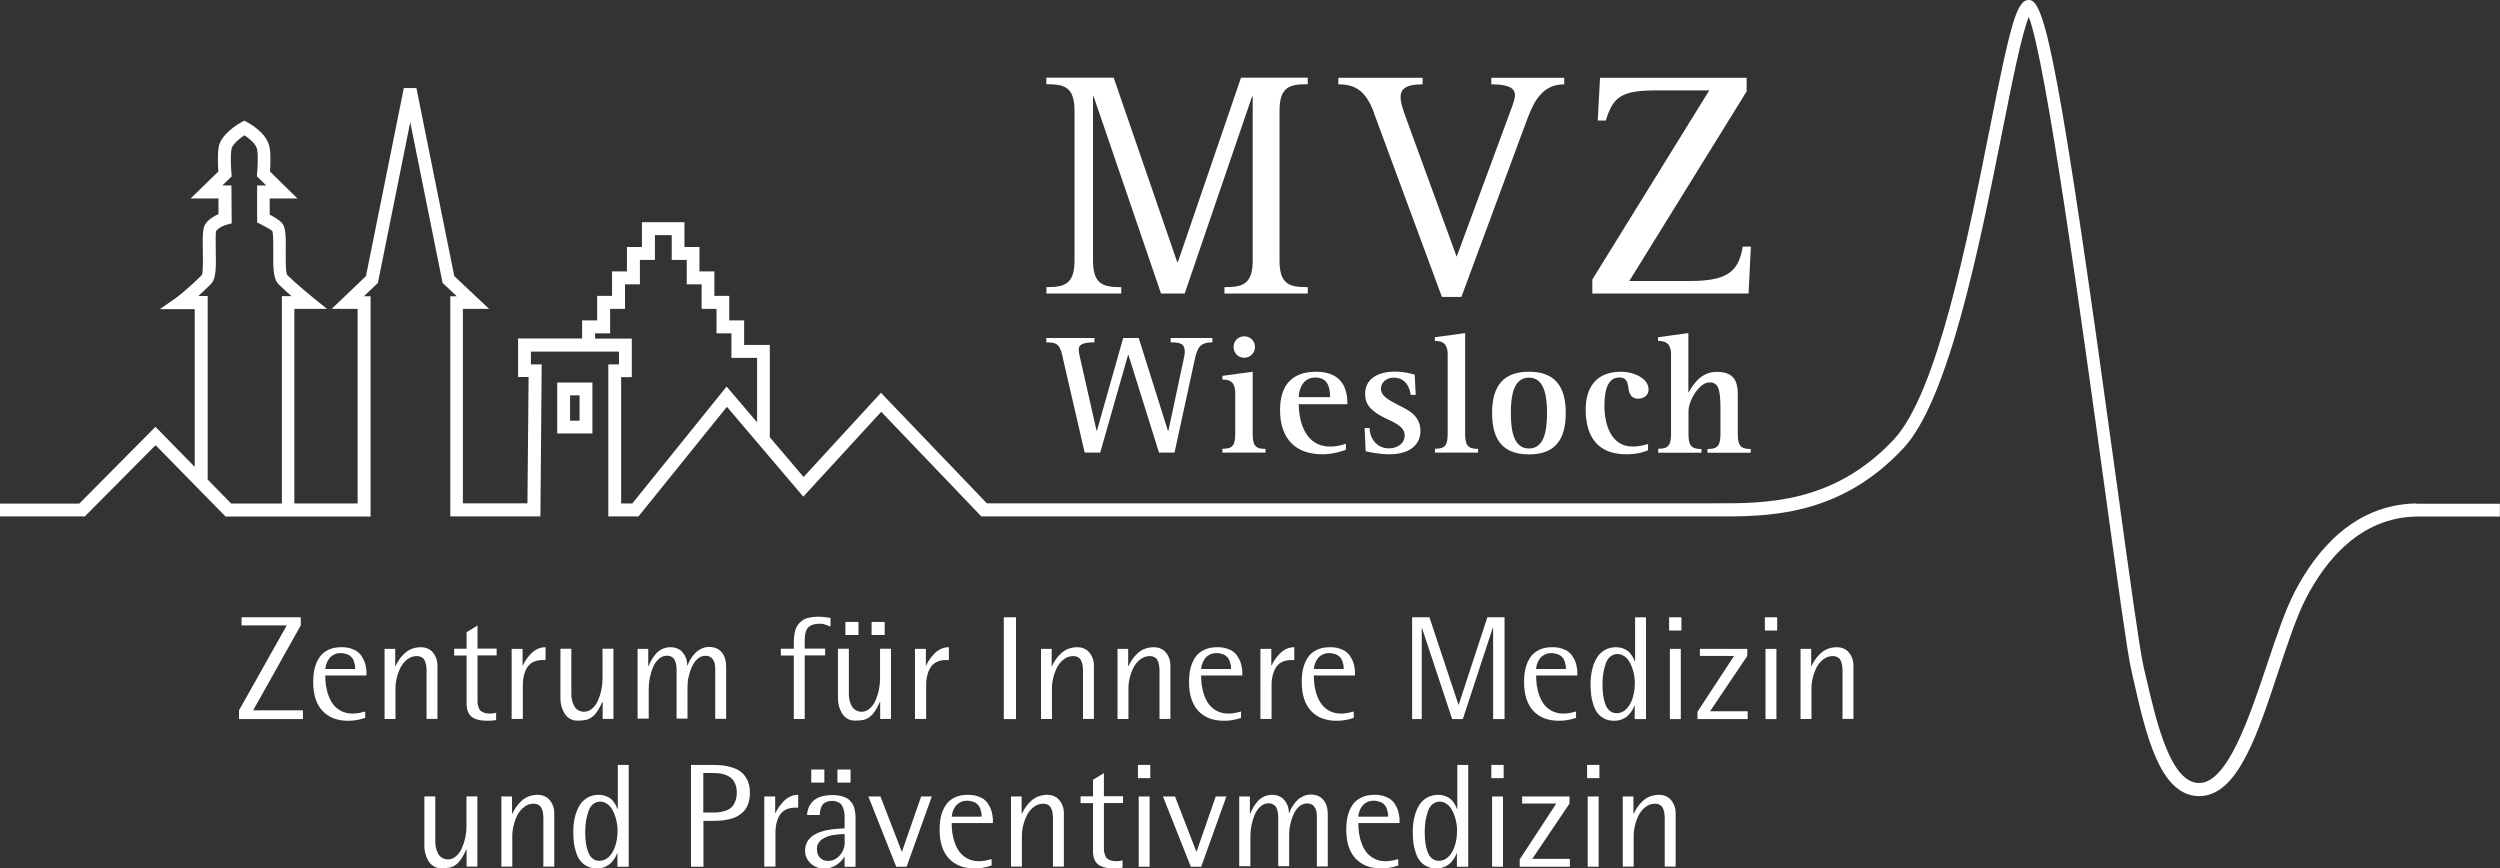 <svg xmlns="http://www.w3.org/2000/svg" id="Ebene_1" viewBox="0 0 194.76 67.65"><rect x="0" y="0" width="194.76" height="67.65" fill="#333333" stroke="none"/><defs><style>      .st0 {        fill: #fff;      }      .st1 {        fill: #fff;      }      .st2 {        fill: #fff;      }    </style></defs><g><path class="st2" d="M81.51,22.37c1.36,0,2.2-.18,2.2-2.07v-11.67c0-1.89-.83-2.07-2.2-2.07v-.51h5.25l4.95,14.37h.05l4.92-14.37h5.2v.51c-1.39,0-2.2.18-2.2,2.07v11.67c0,1.89.81,2.07,2.2,2.07v.5h-6.49v-.5c1.36,0,2.2-.18,2.2-2.07V7.52h-.05l-5.25,15.35h-1.84l-5.25-15.35h-.05v12.78c0,1.89.83,2.07,2.2,2.07v.5h-5.83v-.5Z"></path><path class="st2" d="M107.06,8.84c-.63-1.74-1.44-2.27-2.8-2.27v-.51h6.57v.51c-1.36,0-1.72.38-1.72,1.01,0,.38.13.76.35,1.41l4.02,11.01,4.29-11.62c.13-.33.25-.71.25-.98,0-.66-.78-.83-1.84-.83v-.51h5.68v.51c-1.59,0-2.3,1.14-2.88,2.7l-5.13,13.86h-1.52l-5.28-14.29Z"></path><path class="st2" d="M124.04,21.79l9.12-14.75h-4.02c-2.8,0-3.46.45-4.04,2.35h-.63l.18-3.33h11.42v1.06l-9.14,14.77h4.72c2.9,0,3.79-.71,4.12-2.68h.63l-.18,3.66h-12.17v-1.09Z"></path></g><g><path class="st1" d="M43.41,33.77h2.74v-3.97h-2.74v3.97ZM44.41,30.8h.74v1.97h-.74v-1.97Z"></path><path class="st1" d="M188.26,39.22c-4.95.07-7.89,3.79-9.5,6.9-.74,1.43-1.42,3.47-2.14,5.62-1.38,4.12-3.09,9.26-5.29,9.26s-3.3-4.56-4.14-8.22l-.2-.85c-.3-1.3-1.08-6.94-2.06-14.08C160.5,5.52,159.34.04,158.1,0c-.98-.06-1.44,1.73-3.09,10.01-1.73,8.7-4.11,20.62-7.46,24.21-4.69,5.03-10.05,5-13.96,4.99h-56.71s-8.25-8.61-8.25-8.61l-6.03,6.56-2.63-3.1v-7.19s-2,0-2,0v-1.91h-1.16v-1.91h-1.16v-1.91h-1.16v-1.9h-1.17v-1.93h-3.31v1.93h-1.17v1.9h-1.16v1.91h-1.16v1.91h-1.17v1.41h-4.99v3s.82,0,.82,0l-.09,9.84h-5.03v-15.15h2.04l-2.71-2.55-2.95-14.65h-.98l-2.95,14.65-2.67,2.55h2.02v15.16h-4.93v-15.16h2.54l-1.1-.89s-1.27-1.03-1.99-1.74c-.14-.22-.12-1.24-.12-1.85.02-1.23,0-1.9-.32-2.24-.21-.22-.64-.47-.93-.62v-1.26h2.16l-2.14-2.1c.03-.42.08-1.29-.03-1.88-.2-1.13-1.58-1.87-1.74-1.96l-.24-.12-.23.13c-.16.09-1.6.9-1.76,1.96-.09.59-.05,1.45-.02,1.87l-2.16,2.1h2.17v1.22c-.29.13-.7.35-.98.71-.26.34-.26.97-.24,2.15.01.63.03,1.69-.08,1.89-1.2,1.2-1.96,1.73-1.96,1.74l-1.3.91h2.71v12.29l-3.06-3.12-5.93,5.98H0v1h6.61l5.51-5.55,5.45,5.56h11.3v-17.16s-.52,0-.52,0l1.09-1.04,2.52-12.52,2.52,12.52,1.11,1.04h-.51v17.15s7.02,0,7.02,0l.1-11.84h-.84v-1h6.86v1h-.83s0,11.84,0,11.84h2.35l6.89-8.54,5.95,7,6.07-6.61,7.8,8.15h57.14c4.07.02,9.7.04,14.69-5.31,3.55-3.8,5.95-15.88,7.71-24.7.75-3.78,1.53-7.66,2.06-8.9,1.32,3.32,4.17,24.03,5.91,36.68.99,7.17,1.76,12.83,2.07,14.17l.19.85c.96,4.22,2.05,9,5.11,9s4.61-5.05,6.24-9.94c.71-2.12,1.37-4.11,2.08-5.48,1.48-2.86,4.17-6.29,8.61-6.36h6.49v-1h-6.5ZM16.18,37.37v-14.31h-.73c.28-.25.62-.57.99-.94.39-.39.4-1.25.37-2.62,0-.54-.03-1.36.03-1.51.22-.28.67-.45.83-.49l.38-.1-.02-2.95h-.71l.73-.71-.02-.24c-.03-.33-.09-1.32,0-1.87.05-.35.57-.8,1.01-1.09.36.24.91.67.99,1.1.1.54.03,1.52,0,1.85l-.02.24.73.72h-.71v2.88l.28.14c.35.17.8.43.9.52.09.19.08,1.02.08,1.58-.02,1.32,0,2.15.4,2.56.3.3.67.64,1.02.94h-.75v16.16h-3.95l-1.81-1.85ZM56.61,30.11l-7.35,9.11h-.87v-9.84s.83,0,.83,0v-3h-2.86v-.41h1.17v-1.91h1.16v-1.91h1.16v-1.9h1.17v-1.93h1.31v1.93h1.17v1.9h1.16v1.91h1.16v1.91h1.16v1.91h2v5.02s-2.37-2.78-2.37-2.78Z"></path></g><g><path class="st0" d="M82.82,27.94c-.24-1.05-.38-1.27-1.31-1.27v-.34h3.75v.34c-.96,0-1.22.2-1.22.55,0,.19.04.39.08.56l1.31,5.79h.02l2.05-7.24h1.21l2.28,7.24h.03l1.18-5.53c.05-.24.1-.46.1-.62,0-.66-.36-.75-1.1-.75v-.34h3.25v.34c-.94,0-1.18.39-1.39,1.41l-1.56,7.18h-1.21l-2.38-7.61h-.03l-2.17,7.61h-1.21l-1.69-7.32Z"></path><path class="st0" d="M95.23,34.96c.79,0,1-.24,1-1.17v-3.15c0-.95-.48-1.07-1-1.07v-.29l2.36-.32v4.84c0,.92.21,1.17,1,1.17v.29h-3.36v-.29ZM96.1,27.03c0-.47.36-.83.83-.83s.84.36.84.83-.38.84-.84.84-.83-.36-.83-.84Z"></path><path class="st0" d="M104.85,35.04c-.26.09-.95.35-1.85.35-2.06,0-3.28-1.21-3.28-3.43,0-2.02,1-3,2.8-3,2.11,0,2.45,1.41,2.45,2.53h-3.79c0,1.41.54,3.3,2.44,3.3.55,0,.98-.13,1.23-.23v.48ZM103.62,30.94c0-.84-.23-1.53-1.15-1.53-1.02,0-1.29,1-1.29,1.53h2.44Z"></path><path class="st0" d="M109.9,30.77c-.05-.47-.33-1.35-1.33-1.35-.58,0-.99.39-.99.87,0,.87,1.54,1.21,2.37,1.85.4.31.71.78.71,1.43,0,1.1-.87,1.82-2.41,1.82-.8,0-1.56-.16-1.86-.24l-.08-1.8h.39c0,.76.52,1.58,1.51,1.58.59,0,1.22-.33,1.22-1.02,0-.87-1.31-1.13-2.12-1.67-.66-.46-.96-.82-.96-1.56,0-1.21,1.06-1.73,2.33-1.73.64,0,1.1.12,1.53.23l.08,1.58h-.39Z"></path><path class="st0" d="M111.78,34.96c.79,0,1-.24,1-1.17v-6.16c0-.95-.48-1.07-1-1.07v-.29l2.36-.32v7.85c0,.92.23,1.17,1.01,1.17v.29h-3.36v-.29Z"></path><path class="st0" d="M116.24,32.18c0-2.17.92-3.22,2.87-3.22s2.87,1.05,2.87,3.22-.92,3.22-2.87,3.22-2.87-1.05-2.87-3.22ZM119.11,34.94c1.17,0,1.41-1.34,1.41-2.76s-.24-2.76-1.41-2.76-1.41,1.34-1.41,2.76.24,2.76,1.41,2.76Z"></path><path class="st0" d="M128.4,35.07c-.34.16-.91.32-1.72.32-2.14,0-3.15-1.29-3.15-3.5,0-1.59.74-2.93,2.73-2.93,1.04,0,2.17.52,2.17,1.38,0,.5-.42.72-.82.72-.82,0-.72-.94-.82-1.21-.14-.4-.38-.44-.64-.44-.83,0-1.16.83-1.16,2.2s.47,3.18,2.21,3.18c.48,0,.96-.13,1.19-.2v.48Z"></path><path class="st0" d="M129.17,34.96c.78,0,1.01-.24,1.01-1.17v-6.16c0-.95-.5-1.07-1.01-1.07v-.29l2.36-.32v4.61h.03c.31-.55.92-1.59,2.18-1.59,1.38,0,1.64.76,1.64,1.78v3.06c0,.92.23,1.17,1.01,1.17v.29h-3.37v-.29c.78,0,1.01-.24,1.01-1.17v-1.97c0-1.62-.2-2.05-.87-2.05-.76,0-1.62,1.39-1.62,2.24v1.78c0,.92.23,1.17,1.01,1.17v.29h-3.37v-.29Z"></path></g><g><path class="st0" d="M18.62,56.02v-.68l3.72-6.62h-3.52v-.63h4.61v.63l-3.71,6.62h3.88v.68h-4.97Z"></path><path class="st0" d="M28.45,55.44v.49c-.2.06-.35.1-.43.12-.09.02-.21.04-.38.07-.17.02-.35.03-.54.03-.84,0-1.5-.26-1.98-.77-.48-.52-.72-1.27-.72-2.25,0-.4.04-.77.12-1.09.08-.32.21-.6.38-.85.17-.25.4-.43.69-.57s.63-.2,1.02-.2c.27,0,.51.03.72.1.21.07.39.15.52.25s.25.22.34.38c.1.15.17.29.21.41.05.12.08.27.11.43s.04.29.04.36,0,.17,0,.27h-3.21c0,.26.02.52.05.77.04.25.1.52.2.79.1.27.22.51.38.71.15.2.36.37.61.5.25.13.54.2.87.2.12,0,.23,0,.33-.02.1-.01.18-.02.22-.03s.12-.03.24-.06c.12-.03.19-.05.21-.05ZM25.37,52.12h2.3c0-.11,0-.21-.02-.31s-.05-.21-.09-.33c-.05-.12-.11-.22-.19-.3-.08-.08-.18-.16-.33-.21s-.3-.09-.49-.09-.35.03-.5.1c-.15.07-.26.15-.35.25-.08.1-.15.21-.21.33-.05.12-.09.23-.11.32s-.03.17-.03.24Z"></path><path class="st0" d="M29.96,56.02v-5.47h.83v1.35h.02c.09-.19.19-.37.3-.53s.24-.31.4-.46c.16-.15.34-.27.56-.36.22-.08.46-.13.71-.13.18,0,.35.03.5.09.15.06.28.14.37.24.1.1.18.21.25.34.07.13.11.26.14.38.03.13.04.26.04.38v4.16h-.85v-3.54c0-.11,0-.2,0-.26s0-.15-.02-.26c0-.11-.02-.2-.04-.26s-.05-.14-.08-.22c-.04-.08-.08-.14-.13-.19-.05-.04-.12-.08-.2-.12-.08-.03-.18-.05-.28-.05-.27,0-.52.08-.74.25s-.4.38-.53.63c-.13.26-.23.53-.3.82-.07.29-.1.57-.1.85v2.35h-.85Z"></path><path class="st0" d="M38.65,55.53v.57c-.21.03-.43.05-.68.05-.57,0-.98-.11-1.24-.32-.26-.22-.39-.57-.38-1.06v-3.7h-.97v-.53h.97v-1.29l.85-.52v1.8h1.49v.53h-1.49v3.25c0,.16,0,.29,0,.39s.02.21.06.33c.03.13.08.23.14.3s.16.13.28.18c.12.05.28.08.46.08.21,0,.38-.02.52-.07Z"></path><path class="st0" d="M39.86,56.02v-5.47h.85v1.3h.02c.07-.17.16-.32.27-.48.11-.15.23-.31.38-.46.15-.15.32-.27.51-.36.19-.09.4-.13.61-.13v1h-.24c-.23,0-.44.04-.62.11s-.33.18-.44.3-.21.28-.28.46c-.07.18-.12.36-.15.54-.03.19-.04.38-.04.59v2.59h-.85Z"></path><path class="st0" d="M46.95,56.02v-1.34h-.02c-.14.3-.27.54-.38.71s-.24.32-.39.44c-.15.12-.32.21-.5.25s-.42.06-.69.06c-.22,0-.41-.05-.59-.16s-.31-.25-.41-.42c-.1-.17-.18-.35-.23-.54-.05-.19-.08-.38-.08-.57v-3.91h.85v3.54c0,.16.02.31.05.46s.09.29.16.44c.07.14.17.25.31.34.13.08.29.13.46.13.24,0,.45-.08.64-.25.19-.16.35-.38.46-.64s.2-.53.26-.82c.06-.29.09-.57.09-.85v-2.35h.85v5.47h-.83Z"></path><path class="st0" d="M49.67,56.02v-5.47h.83v1.35h.02c.08-.2.17-.37.26-.53.09-.15.21-.31.34-.46.14-.15.3-.27.49-.36.19-.08.4-.13.63-.13.18,0,.35.03.5.09.15.06.28.14.37.24.1.1.18.21.25.34s.12.26.14.38c.03.13.04.26.04.38h.02c.04-.1.08-.2.13-.3s.12-.22.22-.37c.1-.14.21-.27.33-.38.12-.11.27-.2.44-.28s.36-.12.56-.12c.43,0,.76.14.99.42s.34.65.34,1.12v4.06h-.85v-3.68c0-.1,0-.18,0-.24s-.01-.15-.02-.26-.03-.2-.07-.28c-.03-.07-.08-.14-.13-.22-.05-.07-.13-.13-.22-.17s-.2-.06-.32-.06c-.23,0-.44.08-.63.25s-.33.38-.44.63-.19.52-.25.79c-.06.27-.08.52-.08.76v2.46h-.85v-3.54c0-.11,0-.2,0-.26,0-.06,0-.15-.02-.26,0-.11-.02-.2-.04-.26s-.04-.14-.08-.22c-.04-.08-.08-.15-.13-.19-.05-.04-.12-.08-.2-.12-.08-.03-.18-.05-.28-.05-.23,0-.44.08-.63.25-.19.16-.34.38-.45.63-.11.26-.19.53-.25.82-.06.29-.09.57-.09.85v2.35h-.85Z"></path><path class="st0" d="M61.84,56.02v-4.95h-1.01v-.53h1.01v-.35c0-.21,0-.4.02-.55.01-.16.04-.32.09-.5.04-.18.11-.32.2-.45s.2-.23.34-.34.31-.18.53-.23c.22-.05.47-.08.75-.08.21,0,.52.03.93.1v.68s-.04-.02-.09-.04c-.05-.02-.08-.03-.1-.04s-.05-.02-.1-.04c-.05-.02-.08-.03-.11-.04-.03,0-.06-.02-.11-.03s-.09-.02-.12-.03c-.04,0-.08-.01-.13-.01s-.09,0-.14,0c-.19,0-.36.03-.5.08-.14.05-.25.12-.33.2-.08.08-.14.18-.18.3s-.07.23-.08.34-.02.22-.02.35v.67h1.59v.53h-1.59v4.95h-.85Z"></path><path class="st0" d="M68.57,56.02v-1.34h-.02c-.14.3-.27.54-.38.71s-.24.32-.39.44c-.15.12-.32.21-.5.25s-.42.06-.69.06c-.22,0-.41-.05-.59-.16s-.31-.25-.41-.42c-.1-.17-.18-.35-.23-.54-.05-.19-.08-.38-.08-.57v-3.91h.85v3.54c0,.16.02.31.05.46s.09.29.16.44c.07.14.17.25.31.34.13.08.29.13.46.13.24,0,.45-.08.64-.25.19-.16.35-.38.46-.64s.2-.53.26-.82c.06-.29.09-.57.09-.85v-2.35h.85v5.47h-.83ZM65.86,49.47v-1.02h1.02v1.02h-1.02ZM67.9,49.47v-1.02h1.02v1.02h-1.02Z"></path><path class="st0" d="M71.28,56.02v-5.47h.85v1.3h.02c.07-.17.16-.32.27-.48.11-.15.23-.31.38-.46.15-.15.32-.27.51-.36.19-.09.4-.13.61-.13v1h-.24c-.23,0-.44.04-.62.11s-.33.18-.44.3-.21.28-.28.46c-.07.18-.12.36-.15.54-.03.19-.04.38-.04.59v2.59h-.85Z"></path><path class="st0" d="M78.2,56.02v-7.93h.95v7.93h-.95Z"></path><path class="st0" d="M81.1,56.02v-5.47h.83v1.35h.02c.09-.19.19-.37.3-.53s.24-.31.4-.46c.16-.15.34-.27.56-.36.22-.08.46-.13.71-.13.18,0,.35.03.5.09.15.06.28.14.37.24.1.1.18.21.25.34.07.13.11.26.14.38.03.13.04.26.04.38v4.16h-.85v-3.54c0-.11,0-.2,0-.26s0-.15-.02-.26c0-.11-.02-.2-.04-.26s-.05-.14-.08-.22c-.04-.08-.08-.14-.13-.19-.05-.04-.12-.08-.2-.12-.08-.03-.18-.05-.28-.05-.27,0-.52.08-.74.25s-.4.38-.53.63c-.13.26-.23.53-.3.82-.07.29-.1.57-.1.85v2.35h-.85Z"></path><path class="st0" d="M87.06,56.02v-5.47h.83v1.35h.02c.09-.19.19-.37.3-.53s.24-.31.4-.46c.16-.15.34-.27.56-.36.22-.08.46-.13.71-.13.18,0,.35.03.5.09.15.06.28.14.37.24.1.1.18.21.25.34.07.13.11.26.14.38.03.13.04.26.04.38v4.16h-.85v-3.54c0-.11,0-.2,0-.26s0-.15-.02-.26c0-.11-.02-.2-.04-.26s-.05-.14-.08-.22c-.04-.08-.08-.14-.13-.19-.05-.04-.12-.08-.2-.12-.08-.03-.18-.05-.28-.05-.27,0-.52.08-.74.25s-.4.38-.53.63c-.13.26-.23.53-.3.82-.07.29-.1.57-.1.85v2.35h-.85Z"></path><path class="st0" d="M96.68,55.44v.49c-.2.06-.35.1-.43.12-.09.02-.21.04-.38.07-.17.02-.35.03-.54.03-.84,0-1.5-.26-1.98-.77-.48-.52-.72-1.27-.72-2.25,0-.4.04-.77.12-1.09.08-.32.21-.6.38-.85.17-.25.4-.43.69-.57s.63-.2,1.02-.2c.27,0,.51.03.72.1.21.07.39.15.52.25s.25.22.34.38c.1.15.17.29.21.41.05.12.08.27.11.43s.04.29.04.36,0,.17,0,.27h-3.21c0,.26.02.52.05.77.04.25.1.52.2.79.1.27.22.51.38.71.15.2.36.37.61.5.25.13.54.2.87.2.12,0,.23,0,.33-.02.1-.01.18-.02.22-.03s.12-.03.24-.06c.12-.03.19-.05.21-.05ZM93.6,52.12h2.3c0-.11,0-.21-.02-.31s-.05-.21-.09-.33c-.05-.12-.11-.22-.19-.3-.08-.08-.18-.16-.33-.21s-.3-.09-.49-.09-.35.03-.5.1c-.15.07-.26.15-.35.25-.08.1-.15.21-.21.33-.05.12-.09.23-.11.32s-.03.17-.03.24Z"></path><path class="st0" d="M98.19,56.02v-5.47h.85v1.3h.02c.07-.17.16-.32.27-.48.11-.15.23-.31.38-.46.15-.15.32-.27.51-.36.19-.09.4-.13.61-.13v1h-.24c-.23,0-.44.04-.62.11s-.33.18-.44.3-.21.28-.28.46c-.07.18-.12.36-.15.54-.03.19-.04.38-.04.59v2.59h-.85Z"></path><path class="st0" d="M105.46,55.44v.49c-.2.06-.35.1-.43.12-.09.02-.21.04-.38.07-.17.02-.35.03-.54.03-.84,0-1.5-.26-1.98-.77-.48-.52-.72-1.27-.72-2.25,0-.4.04-.77.12-1.09.08-.32.21-.6.38-.85.17-.25.4-.43.69-.57s.63-.2,1.02-.2c.27,0,.51.03.72.1.21.07.39.15.52.25s.25.22.34.38c.1.15.17.29.21.41.05.12.08.27.11.43s.04.29.04.36,0,.17,0,.27h-3.21c0,.26.02.52.05.77.04.25.1.52.2.79.1.27.22.51.38.71.15.2.36.37.61.5.25.13.54.2.87.2.12,0,.23,0,.33-.02.1-.01.18-.02.22-.03s.12-.03.24-.06c.12-.03.19-.05.21-.05ZM102.38,52.12h2.3c0-.11,0-.21-.02-.31s-.05-.21-.09-.33c-.05-.12-.11-.22-.19-.3-.08-.08-.18-.16-.33-.21s-.3-.09-.49-.09-.35.03-.5.1c-.15.07-.26.15-.35.25-.08.1-.15.21-.21.33-.05.12-.09.23-.11.32s-.03.17-.03.24Z"></path><path class="st0" d="M110.01,56.02v-7.93h1.35l2.26,6.81h.02l2.23-6.81h1.34v7.93h-.89v-7.13h-.02l-2.34,7.13h-.83l-2.35-7.09h-.02v7.09h-.76Z"></path><path class="st0" d="M122.78,55.44v.49c-.2.06-.35.1-.43.12-.09.02-.21.04-.38.07-.17.02-.35.03-.54.03-.84,0-1.5-.26-1.98-.77-.48-.52-.72-1.27-.72-2.25,0-.4.04-.77.12-1.09.08-.32.21-.6.38-.85.17-.25.4-.43.69-.57s.63-.2,1.02-.2c.27,0,.51.03.72.1.21.07.39.15.52.25s.25.22.34.38c.1.15.17.29.21.41.05.12.08.27.11.43s.04.29.04.36,0,.17,0,.27h-3.21c0,.26.02.52.05.77.04.25.1.52.2.79.1.27.22.51.38.71.15.2.36.37.61.5.25.13.54.2.87.2.12,0,.23,0,.33-.02.1-.01.18-.02.22-.03s.12-.03.24-.06c.12-.03.19-.05.21-.05ZM119.69,52.12h2.3c0-.11,0-.21-.02-.31s-.05-.21-.09-.33c-.05-.12-.11-.22-.19-.3-.08-.08-.18-.16-.33-.21s-.3-.09-.49-.09-.35.03-.5.1c-.15.07-.26.15-.35.25-.08.1-.15.21-.21.33-.05.12-.09.23-.11.32s-.03.17-.03.24Z"></path><path class="st0" d="M127.35,56.02v-1.06h-.02c-.03.11-.09.22-.16.35-.07.12-.17.25-.29.38-.12.13-.28.24-.48.33s-.42.13-.65.13c-.28,0-.54-.05-.75-.16-.22-.11-.4-.25-.53-.42-.14-.17-.25-.39-.33-.64s-.15-.51-.18-.77c-.03-.26-.05-.55-.05-.86,0-.4.04-.77.12-1.11.08-.34.19-.64.35-.91.15-.27.36-.47.62-.63.26-.15.55-.23.89-.23.19,0,.37.03.53.09s.29.12.39.2c.1.07.19.17.27.29.08.12.14.21.17.28.03.07.07.15.11.25h.02v-3.44h.85v7.93h-.85ZM124.84,53.35c0,.29.02.56.05.8.03.24.09.48.17.7.08.22.19.4.34.52.15.13.33.19.54.19.42,0,.76-.23,1.03-.68.26-.45.39-1.02.39-1.72,0-.14-.01-.3-.04-.48s-.07-.37-.14-.58-.15-.39-.25-.56c-.1-.17-.23-.31-.39-.42s-.34-.17-.53-.17c-.21,0-.4.07-.56.2s-.28.32-.36.56c-.08.24-.15.49-.19.75-.04.27-.06.56-.06.86Z"></path><path class="st0" d="M130.03,49.12v-1.03h.96v1.03h-.96ZM130.09,56.02v-5.47h.85v5.47h-.85Z"></path><path class="st0" d="M132.24,56.02v-.57l2.85-4.35h-2.66v-.55h3.69v.55l-2.9,4.31h2.93v.61h-3.93Z"></path><path class="st0" d="M137.49,49.12v-1.03h.96v1.03h-.96ZM137.54,56.02v-5.47h.85v5.47h-.85Z"></path><path class="st0" d="M140.27,56.02v-5.47h.83v1.35h.02c.09-.19.19-.37.3-.53s.24-.31.4-.46c.16-.15.34-.27.56-.36.22-.08.46-.13.71-.13.18,0,.35.03.5.09.15.06.28.14.37.24.1.1.18.21.25.34.07.13.11.26.14.38.03.13.04.26.04.38v4.16h-.85v-3.54c0-.11,0-.2,0-.26s0-.15-.02-.26c0-.11-.02-.2-.04-.26s-.05-.14-.08-.22c-.04-.08-.08-.14-.13-.19-.05-.04-.12-.08-.2-.12-.08-.03-.18-.05-.28-.05-.27,0-.52.08-.74.25s-.4.38-.53.63c-.13.26-.23.53-.3.82-.07.29-.1.57-.1.85v2.35h-.85Z"></path><path class="st0" d="M36.35,67.52v-1.34h-.02c-.14.3-.27.54-.38.71s-.24.32-.39.44c-.15.12-.32.21-.5.25s-.42.06-.69.06c-.22,0-.41-.05-.59-.16s-.31-.25-.41-.42c-.1-.17-.18-.35-.23-.54-.05-.19-.08-.38-.08-.57v-3.91h.85v3.54c0,.16.02.31.05.46s.09.29.16.44c.07.14.17.25.31.34.13.08.29.13.46.13.24,0,.45-.08.64-.25.19-.16.35-.38.46-.64s.2-.53.26-.82c.06-.29.09-.57.09-.85v-2.35h.85v5.47h-.83Z"></path><path class="st0" d="M39.06,67.52v-5.47h.83v1.35h.02c.09-.19.19-.37.3-.53s.24-.31.4-.46c.16-.15.34-.27.56-.36.22-.08.46-.13.71-.13.18,0,.35.03.5.09.15.06.28.14.37.24.1.1.18.21.25.34.07.13.11.26.14.38.03.13.04.26.04.38v4.16h-.85v-3.54c0-.11,0-.2,0-.26s0-.15-.02-.26c0-.11-.02-.2-.04-.26s-.05-.14-.08-.22c-.04-.08-.08-.14-.13-.19-.05-.04-.12-.08-.2-.12-.08-.03-.18-.05-.28-.05-.27,0-.52.08-.74.25s-.4.38-.53.63c-.13.26-.23.53-.3.82-.07.29-.1.57-.1.85v2.35h-.85Z"></path><path class="st0" d="M48.1,67.52v-1.06h-.02c-.03.11-.09.22-.16.35-.07.12-.17.25-.29.38-.12.13-.28.24-.48.33s-.42.13-.65.13c-.28,0-.54-.05-.75-.16-.22-.11-.4-.25-.53-.42-.14-.17-.25-.39-.33-.64s-.15-.51-.18-.77c-.03-.26-.05-.55-.05-.86,0-.4.04-.77.12-1.11.08-.34.19-.64.35-.91.15-.27.36-.47.62-.63.26-.15.55-.23.89-.23.19,0,.37.03.53.09s.29.12.39.2c.1.07.19.17.27.29.08.12.14.21.17.28.03.07.07.15.11.25h.02v-3.44h.85v7.93h-.85ZM45.59,64.85c0,.29.02.56.05.8.03.24.09.48.17.7.08.22.19.4.34.52.15.13.33.19.54.19.42,0,.76-.23,1.03-.68.26-.45.39-1.02.39-1.72,0-.14-.01-.3-.04-.48s-.07-.37-.14-.58-.15-.39-.25-.56c-.1-.17-.23-.31-.39-.42s-.34-.17-.53-.17c-.21,0-.4.07-.56.2s-.28.32-.36.56c-.08.24-.15.49-.19.75-.04.27-.06.56-.06.86Z"></path><path class="st0" d="M53.83,67.52v-7.93h1.69c.29,0,.56.02.81.04.25.03.5.09.77.18s.49.21.68.37c.18.15.33.36.46.63.12.27.18.58.18.94,0,.27-.03.51-.09.73s-.14.4-.25.55c-.1.15-.23.28-.38.39s-.31.2-.47.27-.34.12-.55.16c-.2.04-.39.07-.57.08s-.37.02-.57.02h-.74v3.57h-.96ZM54.79,60.22v3.08h.72c.2,0,.38,0,.54-.03.16-.02.32-.06.5-.12.18-.06.32-.15.44-.26.12-.11.21-.26.29-.46.08-.2.12-.43.12-.7,0-.25-.04-.46-.12-.65-.08-.19-.17-.33-.29-.44-.12-.11-.26-.19-.43-.26-.17-.07-.34-.11-.5-.13s-.34-.03-.53-.03h-.72Z"></path><path class="st0" d="M59.54,67.52v-5.47h.85v1.3h.02c.07-.17.16-.32.27-.48.11-.15.23-.31.38-.46.15-.15.32-.27.51-.36.19-.09.4-.13.61-.13v1h-.24c-.23,0-.44.04-.62.11s-.33.18-.44.3-.21.28-.28.46c-.07.18-.12.36-.15.54-.03.19-.04.38-.04.59v2.59h-.85Z"></path><path class="st0" d="M65.8,67.52v-.77h-.02c-.05.09-.12.17-.19.26-.08.09-.18.18-.31.29-.13.1-.29.19-.47.26-.19.07-.39.1-.6.1-.43,0-.79-.14-1.07-.41s-.42-.6-.42-.97c0-.93.7-1.48,2.08-1.67.23-.03.57-.06,1-.08v-.72c0-.14,0-.27-.01-.38,0-.11-.03-.23-.07-.37s-.09-.25-.15-.34-.16-.17-.29-.23c-.13-.06-.28-.1-.45-.1s-.31.03-.44.08c-.12.05-.21.11-.28.18-.06.07-.11.16-.15.28s-.06.21-.07.28c0,.07-.02.16-.03.28h-.99c.09-1.03.75-1.55,1.99-1.55.22,0,.43.02.61.06s.33.1.46.16.23.15.32.25.16.2.21.3c.05.1.09.22.12.35.03.13.05.25.06.35,0,.1.01.22.01.35v3.77h-.85ZM63.2,60.97v-1.02h1.02v1.02h-1.02ZM65.8,65.58v-.6s-.06,0-.17,0c-.11,0-.21.01-.29.02s-.2.02-.35.04c-.15.02-.28.05-.38.08-.11.03-.23.08-.36.14-.13.06-.23.13-.32.21-.08.08-.15.17-.21.29-.06.12-.08.25-.08.39,0,.28.08.51.24.67s.37.25.62.25c.35,0,.66-.14.92-.43.26-.29.39-.64.39-1.06ZM65.24,60.97v-1.02h1.02v1.02h-1.02Z"></path><path class="st0" d="M69.82,67.52l-2.17-5.47h.94l1.67,4.32,1.5-4.32h.83l-1.96,5.47h-.8Z"></path><path class="st0" d="M77.25,66.94v.49c-.2.06-.35.1-.43.12-.09.02-.21.04-.38.07-.17.02-.35.03-.54.03-.84,0-1.5-.26-1.98-.77-.48-.52-.72-1.27-.72-2.25,0-.4.04-.77.12-1.09.08-.32.21-.6.38-.85.17-.25.4-.43.69-.57s.63-.2,1.02-.2c.27,0,.51.03.72.1.21.07.39.15.52.25s.25.22.34.38c.1.15.17.29.21.41.05.12.08.27.11.43s.04.29.04.36,0,.17,0,.27h-3.21c0,.26.02.52.05.77.04.25.1.52.2.79.1.27.22.51.38.71.15.2.36.37.61.5.25.13.54.2.87.2.12,0,.23,0,.33-.02.1-.01.18-.02.22-.03s.12-.03.24-.06c.12-.03.19-.05.21-.05ZM74.17,63.62h2.3c0-.11,0-.21-.02-.31s-.05-.21-.09-.33c-.05-.12-.11-.22-.19-.3-.08-.08-.18-.16-.33-.21s-.3-.09-.49-.09-.35.03-.5.1c-.15.07-.26.15-.35.25-.08.1-.15.21-.21.33-.05.12-.09.23-.11.32s-.03.17-.03.24Z"></path><path class="st0" d="M78.76,67.52v-5.47h.83v1.35h.02c.09-.19.19-.37.3-.53s.24-.31.4-.46c.16-.15.34-.27.56-.36.22-.08.46-.13.71-.13.18,0,.35.03.5.09.15.06.28.14.37.24.1.1.18.21.25.34.07.13.11.26.14.38.03.13.04.26.04.38v4.16h-.85v-3.54c0-.11,0-.2,0-.26s0-.15-.02-.26c0-.11-.02-.2-.04-.26s-.05-.14-.08-.22c-.04-.08-.08-.14-.13-.19-.05-.04-.12-.08-.2-.12-.08-.03-.18-.05-.28-.05-.27,0-.52.08-.74.25s-.4.38-.53.63c-.13.26-.23.53-.3.82-.07.29-.1.57-.1.85v2.35h-.85Z"></path><path class="st0" d="M87.45,67.03v.57c-.21.03-.43.05-.68.05-.57,0-.98-.11-1.24-.32-.26-.22-.39-.57-.38-1.06v-3.7h-.97v-.53h.97v-1.29l.85-.52v1.8h1.49v.53h-1.49v3.25c0,.16,0,.29,0,.39s.02.21.06.33c.03.13.08.23.14.3s.16.13.28.18c.12.05.28.08.46.08.21,0,.38-.02.52-.07Z"></path><path class="st0" d="M88.65,60.62v-1.03h.96v1.03h-.96ZM88.71,67.52v-5.47h.85v5.47h-.85Z"></path><path class="st0" d="M92.77,67.52l-2.17-5.47h.94l1.67,4.32,1.5-4.32h.83l-1.96,5.47h-.8Z"></path><path class="st0" d="M96.54,67.52v-5.47h.83v1.35h.02c.08-.2.17-.37.26-.53.09-.15.21-.31.34-.46.14-.15.3-.27.49-.36.19-.08.4-.13.63-.13.18,0,.35.03.5.09.15.06.28.14.37.24.1.1.18.21.25.34s.12.26.14.38c.03.13.04.26.04.38h.02c.04-.1.08-.2.13-.3s.12-.22.22-.37c.1-.14.21-.27.33-.38.12-.11.27-.2.44-.28s.36-.12.56-.12c.43,0,.76.14.99.42s.34.65.34,1.12v4.06h-.85v-3.68c0-.1,0-.18,0-.24s-.01-.15-.02-.26-.03-.2-.07-.28c-.03-.07-.08-.14-.13-.22-.05-.07-.13-.13-.22-.17s-.2-.06-.32-.06c-.23,0-.44.08-.63.25s-.33.38-.44.63-.19.52-.25.79c-.06.27-.08.52-.08.76v2.46h-.85v-3.54c0-.11,0-.2,0-.26,0-.06,0-.15-.02-.26,0-.11-.02-.2-.04-.26s-.04-.14-.08-.22c-.04-.08-.08-.15-.13-.19-.05-.04-.12-.08-.2-.12-.08-.03-.18-.05-.28-.05-.23,0-.44.08-.63.25-.19.16-.34.38-.45.63-.11.26-.19.53-.25.82-.06.29-.09.57-.09.85v2.35h-.85Z"></path><path class="st0" d="M108.93,66.94v.49c-.2.06-.35.1-.43.12-.09.02-.21.04-.38.07-.17.02-.35.03-.54.03-.84,0-1.5-.26-1.98-.77-.48-.52-.72-1.27-.72-2.25,0-.4.04-.77.12-1.09.08-.32.21-.6.38-.85.17-.25.4-.43.69-.57s.63-.2,1.02-.2c.27,0,.51.03.72.1.21.07.39.15.52.25s.25.22.34.38c.1.15.17.29.21.41.05.12.08.27.11.43s.04.29.04.36,0,.17,0,.27h-3.21c0,.26.02.52.05.77.04.25.1.52.2.79.1.27.22.51.38.71.15.2.36.37.61.5.25.13.54.2.87.2.12,0,.23,0,.33-.02.1-.01.18-.02.22-.03s.12-.03.24-.06c.12-.03.19-.05.21-.05ZM105.84,63.62h2.3c0-.11,0-.21-.02-.31s-.05-.21-.09-.33c-.05-.12-.11-.22-.19-.3-.08-.08-.18-.16-.33-.21s-.3-.09-.49-.09-.35.03-.5.1c-.15.07-.26.15-.35.25-.08.1-.15.21-.21.33-.05.12-.09.23-.11.32s-.03.17-.03.24Z"></path><path class="st0" d="M113.5,67.52v-1.06h-.02c-.03.11-.09.22-.16.35-.07.12-.17.25-.29.38-.12.13-.28.24-.48.33s-.42.13-.65.13c-.28,0-.54-.05-.75-.16-.22-.11-.4-.25-.53-.42-.14-.17-.25-.39-.33-.64s-.15-.51-.18-.77c-.03-.26-.05-.55-.05-.86,0-.4.04-.77.12-1.11.08-.34.19-.64.35-.91.15-.27.36-.47.62-.63.26-.15.55-.23.89-.23.19,0,.37.03.53.09s.29.12.39.2c.1.07.19.17.27.29.08.12.14.21.17.28.03.07.07.15.11.25h.02v-3.44h.85v7.93h-.85ZM110.99,64.85c0,.29.02.56.05.8.03.24.09.48.17.7.08.22.19.4.34.52.15.13.33.19.54.19.42,0,.76-.23,1.03-.68.26-.45.39-1.02.39-1.72,0-.14-.01-.3-.04-.48s-.07-.37-.14-.58-.15-.39-.25-.56c-.1-.17-.23-.31-.39-.42s-.34-.17-.53-.17c-.21,0-.4.07-.56.2s-.28.32-.36.56c-.08.24-.15.49-.19.75-.04.27-.06.56-.06.86Z"></path><path class="st0" d="M116.18,60.62v-1.03h.96v1.03h-.96ZM116.24,67.52v-5.47h.85v5.47h-.85Z"></path><path class="st0" d="M118.39,67.52v-.57l2.85-4.35h-2.66v-.55h3.69v.55l-2.9,4.31h2.93v.61h-3.93Z"></path><path class="st0" d="M123.64,60.62v-1.03h.96v1.03h-.96ZM123.69,67.52v-5.47h.85v5.47h-.85Z"></path><path class="st0" d="M126.42,67.52v-5.47h.83v1.35h.02c.09-.19.19-.37.3-.53s.24-.31.4-.46c.16-.15.34-.27.56-.36.22-.08.46-.13.71-.13.18,0,.35.03.5.09.15.06.28.14.37.24.1.1.18.21.25.34.07.13.11.26.14.38.03.13.04.26.04.38v4.16h-.85v-3.54c0-.11,0-.2,0-.26s0-.15-.02-.26c0-.11-.02-.2-.04-.26s-.05-.14-.08-.22c-.04-.08-.08-.14-.13-.19-.05-.04-.12-.08-.2-.12-.08-.03-.18-.05-.28-.05-.27,0-.52.08-.74.25s-.4.38-.53.63c-.13.26-.23.53-.3.82-.07.29-.1.57-.1.85v2.35h-.85Z"></path></g></svg>